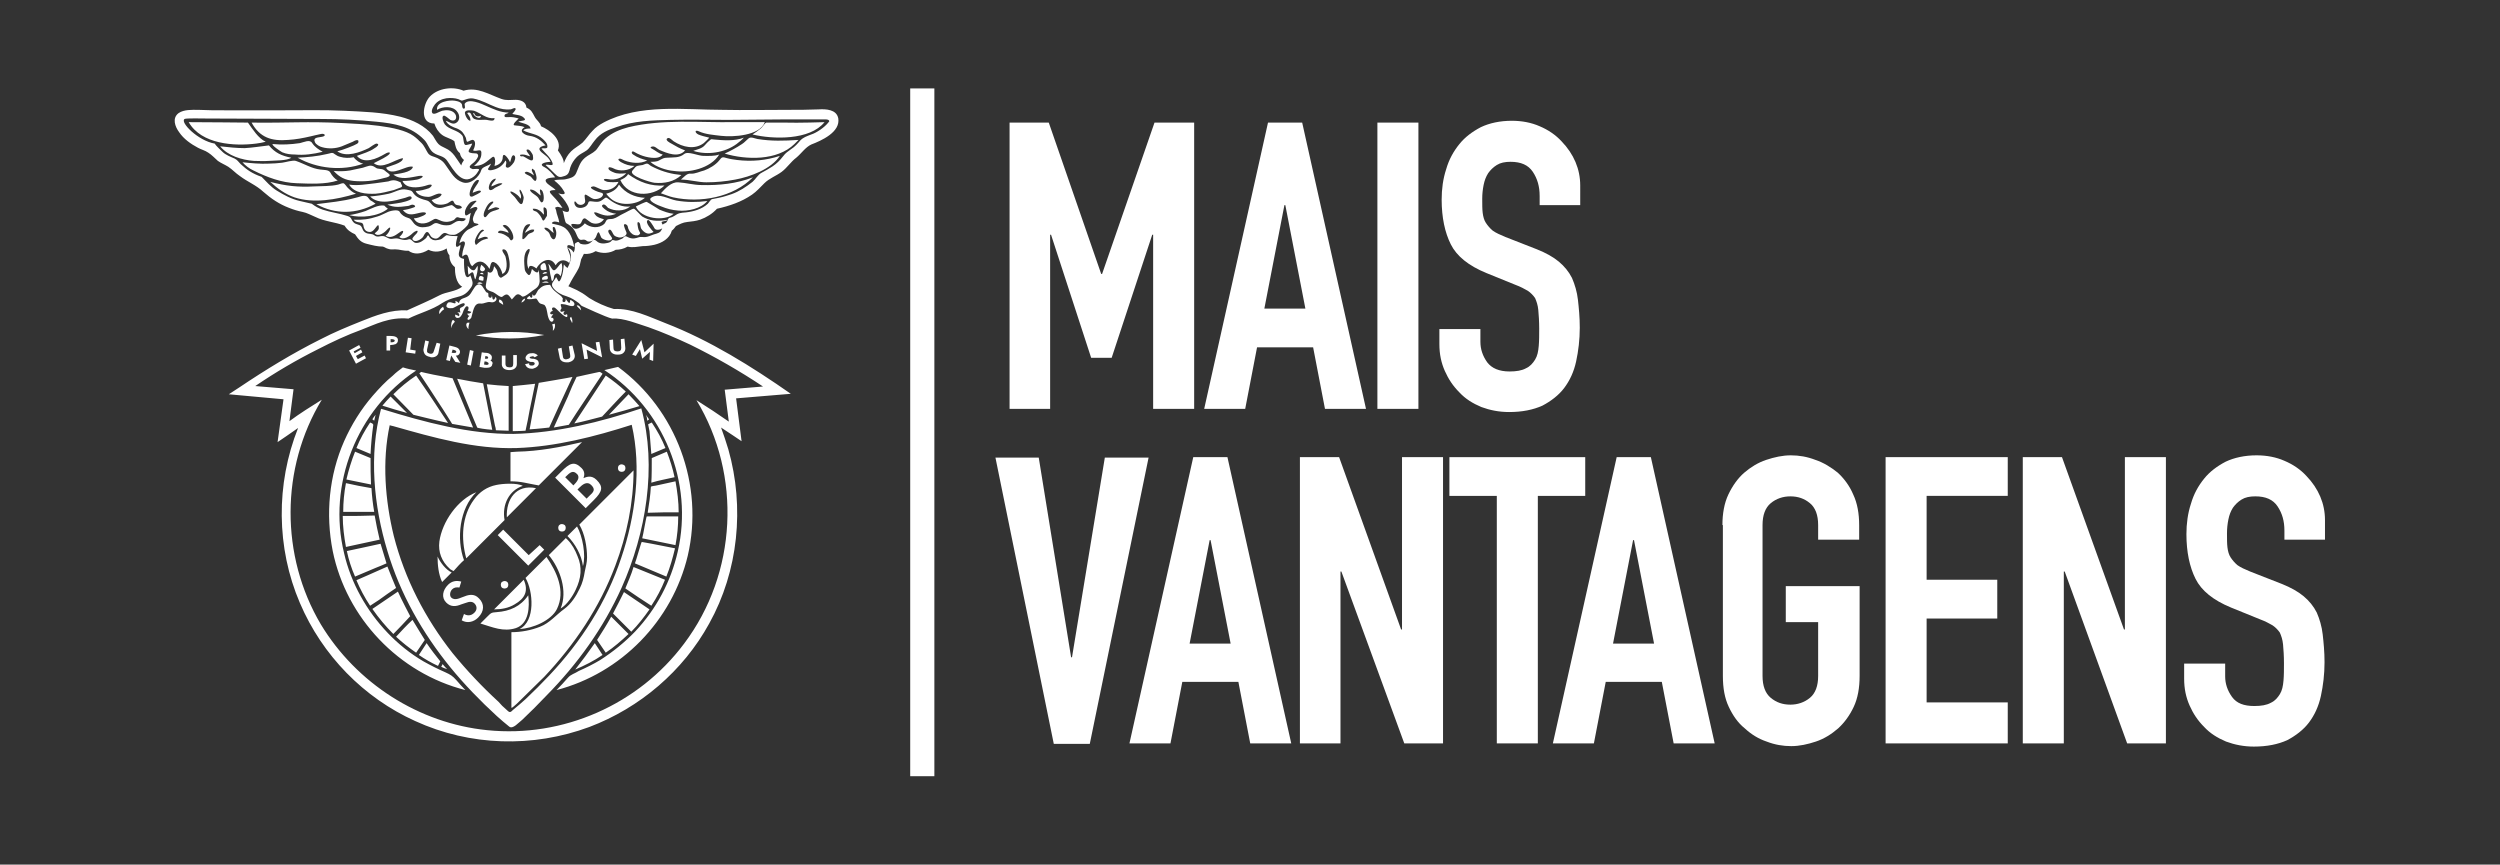 <?xml version="1.0" encoding="utf-8"?>
<!-- Generator: Adobe Illustrator 28.0.0, SVG Export Plug-In . SVG Version: 6.00 Build 0)  -->
<svg version="1.1" id="Layer_1" xmlns="http://www.w3.org/2000/svg" xmlns:xlink="http://www.w3.org/1999/xlink" x="0px" y="0px"
	 viewBox="0 0 548.5 189.7" style="enable-background:new 0 0 548.5 189.7;" xml:space="preserve">
<rect x="0" y="0" width="548.5" height="189.7" fill="#333333" stroke="none"/>
<style type="text/css">
	.st0{fill:#FFFFFF;}
</style>
<g>
	<g>
		<path class="st0" d="M118.4,119.6l1,1l-3.5,3.5l-6.7-6.7l1.2-1.2l5.6,5.6L118.4,119.6z M101.5,131l-0.8,0.3
			c-0.9,0.3-1.4,0.1-1.7-0.2c-0.4-0.4-0.3-1.3,0.2-1.8c0.4-0.4,0.9-0.5,1.6-0.4l0.4-1.3c-1.1-0.3-2.1-0.1-2.9,0.7
			c-1.2,1.2-1.5,2.8-0.4,3.9c1,1,2.1,0.9,3.3,0.4l0.9-0.3c1-0.4,1.6-0.3,2,0.1c0.6,0.6,0.6,1.4,0,2c-0.4,0.4-0.8,0.6-1.3,0.6
			c-0.3,0-0.7-0.1-1-0.3l-0.5,1.4c1.2,0.7,2.6,0.4,3.6-0.6c1.4-1.4,1.4-3,0.2-4.2C104,130.1,102.7,130.5,101.5,131z M110.1,127.7
			c-0.3,0.3-0.3,0.9,0,1.2s0.9,0.3,1.2,0s0.3-0.9,0-1.2C111,127.4,110.5,127.4,110.1,127.7z M122.7,115.2c-0.3,0.3-0.3,0.9,0,1.2
			c0.3,0.3,0.9,0.3,1.2,0c0.3-0.3,0.3-0.9,0-1.2C123.5,114.9,123,114.9,122.7,115.2z M135.8,102.1c-0.3,0.3-0.3,0.9,0,1.2
			c0.3,0.3,0.9,0.3,1.2,0s0.3-0.9,0-1.2C136.6,101.8,136.1,101.8,135.8,102.1z M130.9,105.3c1.5,1.5,1.3,2.5-0.6,4.4l-1.8,1.8
			l-6.7-6.7l1.3-1.3c1.9-1.9,2.9-2.4,4.5-0.8c0.7,0.7,0.7,1.5,0.4,2.2C128.6,104.7,129.7,104.1,130.9,105.3z M124,104.7l1.8,1.8
			c0.7-0.7,1.6-1.7,0.8-2.5C125.7,103.1,125.1,103.6,124,104.7z M129.7,106.4c-0.9-0.9-1.9-0.1-2.6,0.6l-0.4,0.4l2,2l0.5-0.5
			C130.3,107.9,130.7,107.4,129.7,106.4z M85.7,87c-0.6,0.6-1.2,1.3-1.8,2c1.8,0.6,3.6,1.1,5.4,1.6C88.1,89.4,86.9,88.2,85.7,87z
			 M108.8,94.4l2.8,0.1c0,0,0-6.6,0-9.8c-1.6-0.1-3.2-0.2-4.8-0.4c0.4,1.9,0.7,3.8,1.1,5.6c0.2,1.2,0.5,2.3,0.7,3.5
			C108.7,93.7,108.8,94.1,108.8,94.4z M116.2,90c0.4-1.9,0.8-3.9,1.2-5.8c-0.6,0.1-4.9,0.5-4.9,0.5c0,1,0,3.3,0,3.3v6.6
			c1.3,0,2.8-0.1,2.8-0.1C115.6,93.2,116,91.2,116.2,90z M98.3,92.8c-2.3-3.5-4.6-7-7-10.4c-1.8,1.2-3.5,2.6-5,4.1
			c1.2,1.2,4.4,4.5,4.4,4.5S95.9,92.3,98.3,92.8z M103.8,93.8c-1.5-3.6-3-7.2-4.5-10.8c-1.4-0.3-2.8-0.5-4.2-0.8
			c-0.6-0.1-2.7-0.6-2.7-0.6L92,81.9c1.4,2.1,2.8,4.2,4.2,6.4c0.9,1.3,3,4.7,3,4.7S102,93.5,103.8,93.8z M108,94.3
			c-0.7-3.4-1.3-6.8-2-10.2c-1.9-0.3-3.8-0.6-5.7-1c0.8,2,1.7,4.1,2.5,6.1c0.5,1.3,1.4,3.4,1.9,4.6C104.7,93.9,106.5,94.2,108,94.3z
			 M137.9,86.5c-1.4,1.5-2.9,3-4.3,4.5c2.2-0.6,4.4-1.2,6.7-1.9C139.5,88.2,138.7,87.3,137.9,86.5z M128,88.3
			c1.4-2.1,2.8-4.2,4.2-6.3c-0.2-0.1-0.4-0.4-0.7-0.4c-1.5,0.3-5,1.1-5,1.1c-0.6,1.2-1.4,3-1.9,4.3c-1,2.2-2.1,4.6-3.1,6.8
			c1.6-0.3,3.3-0.6,3.3-0.6C125.7,91.8,127.1,89.6,128,88.3z M137.3,85.9c-1.4-1.3-2.8-2.4-4.4-3.5c-2.3,3.5-4.6,7-6.9,10.5
			c2-0.4,4.1-1,6.1-1.5C133.8,89.6,135.5,87.7,137.3,85.9z M122.5,89.4c1-2.2,2.1-4.5,3.1-6.7c-0.8,0.2-7.4,1.3-7.4,1.3
			c-0.2,1-0.4,2-0.6,2.9c-0.5,2.4-1,4.9-1.4,7.3c1.7-0.1,4.3-0.4,4.3-0.4S121.9,90.7,122.5,89.4z M99,72c0.1-0.6,0.4-1,0.8-1.4
			C99.1,69.4,98.9,71.4,99,72z M125.5,70.9c0.2-0.5,0-1-0.2-1.4C124.7,69.9,125.4,70.3,125.5,70.9z M114.4,66.4
			c0.4-0.2,0.8-0.4,0.8-0.9C114.8,65.6,114.5,65.9,114.4,66.4z M121.1,71.2c0.3,0.4,0.2,0.9,0.2,1.4c0.4-0.4,0.6-1,0.4-1.6
			C121.5,71.1,121.3,71.1,121.1,71.2z M140.9,118.1c2.4,0.5,4.9,1,7.3,1.5c0.4-2.1,0.6-4.2,0.6-6.3c-1.5,0-3,0-4.6,0
			c-0.8,0-1.5,0-2.3,0C141.8,113.2,141.1,117.5,140.9,118.1z M139.3,123.6c2.3,1,4.6,1.9,6.9,2.9c0.8-2,1.4-4.1,1.9-6.2
			c-1.7-0.3-3.4-0.7-5.1-1c-0.7-0.1-1.5-0.3-2.2-0.4C140.7,118.9,139.5,123.2,139.3,123.6z M148.9,112.4c0-2.3-0.3-4.6-0.7-6.8
			c-1.4,0.3-2.8,0.6-4.1,0.9c-0.3,0.1-1.1,0.1-1.3,0.3c-0.1,1.9-0.4,3.8-0.7,5.7C144.4,112.4,146.6,112.4,148.9,112.4z M137.2,129.1
			c1.9,1.3,3.8,2.6,5.7,3.8c1.2-1.8,2.2-3.7,3-5.7c-2.3-0.9-4.6-1.9-6.9-2.8C138.5,126.1,137.8,127.6,137.2,129.1z M142,92.3
			c0.2-0.1,0.3-0.2,0.4-0.3c-0.2-0.3-0.5-0.7-0.7-1C141.9,91.4,142,91.9,142,92.3z M142.9,99.6c1-0.4,2.1-0.9,3.1-1.3
			c-0.8-2-1.8-3.8-3-5.6c-0.3,0.1-0.8,0.4-0.8,0.4s0.2,0.9,0.3,1.5C142.6,96.3,142.8,97.9,142.9,99.6z M134.5,134.6
			c1.3,1.3,2.6,2.6,4,4c1.5-1.5,2.8-3.2,4-4.9c-1.9-1.3-3.7-2.5-5.6-3.8C136.1,131.5,135.3,133.1,134.5,134.6z M148,104.7
			c-0.4-1.9-1-3.8-1.7-5.6c-0.9,0.4-3.3,1.4-3.3,1.4c0,1.3,0,4.2-0.1,5.4C144.5,105.4,146.3,105.1,148,104.7z M131,140.4
			c0.6,0.9,1.3,1.9,1.9,2.8c1.8-1.2,3.4-2.6,5-4.1c-1.3-1.3-2.5-2.5-3.8-3.8C133.1,137.1,132.1,138.7,131,140.4z M78.2,127.3
			c0.8,1.9,1.8,3.8,3,5.6c1.3-0.8,2.6-1.7,3.8-2.6c0.6-0.4,1.3-0.9,1.9-1.3c0,0-1.7-4.1-1.9-4.7C82.8,125.3,78.2,127.3,78.2,127.3z
			 M75.2,113.2c0,2.3,0.3,4.6,0.7,6.8c2.5-0.5,4.9-1.1,7.4-1.6c-0.4-1.7-0.8-3.5-1.1-5.3C79.9,113.2,77.6,113.2,75.2,113.2z
			 M96.6,145.1c-0.9-1.1-2.2-2.8-3-4c-0.6,0.9-1.1,1.7-1.7,2.6c1.3,0.9,2.7,1.7,4.2,2.4L96.6,145.1z M81.7,133.6
			c1.4,2,2.9,3.8,4.6,5.5c1-1,2.8-2.9,3.7-3.9c0,0-2-3.8-2.7-5.4C85.4,131.1,83.6,132.3,81.7,133.6z M86.9,139.7
			c1.4,1.3,2.8,2.4,4.4,3.5c0.5-0.8,1.4-2,1.9-2.8c0,0-2-3.2-2.7-4.4C89.2,137.2,88.1,138.4,86.9,139.7z M126.2,146.9
			c2.1-0.9,4.1-1.9,6-3.2c-0.6-0.9-1.1-1.7-1.7-2.6C129.1,143.1,127.7,145,126.2,146.9z M124.6,148.7c-0.8,0.9-1.6,1.8-2.5,2.7
			c14.2-3.7,25.4-15.2,28.8-29.5c3.6-15.5-2.5-32-15.3-41.4c-1,0.2-2,0.5-3,0.7c13,8.5,19.6,24.6,16.1,39.8
			c-1.5,6.6-4.7,12.6-9.3,17.5c-2.3,2.4-4.9,4.5-7.7,6.3c-1.5,0.9-3.1,1.7-4.7,2.4C126.1,147.8,125.3,147.9,124.6,148.7z
			 M76.1,120.9c0.4,1.9,1,3.8,1.8,5.6c1.5-0.6,3-1.3,4.5-1.9c0.8-0.3,1.7-0.7,2.4-1c0,0-1.1-3.7-1.3-4.3
			C81.1,119.8,78.6,120.4,76.1,120.9z M82.4,40.2c-1.9,0.2-3.9,0.6-5.8,0.3c1.1,1.9,3.8,2.1,5.8,2c1.4-0.1,2.7-0.5,4-0.8
			c0.5-0.2,1.1-0.4,1.6-0.6c0.5-0.3,0-0.6-0.1-1.1c-1.1-0.5-1.6-0.6-2.7-0.2C84.3,39.9,83.4,40.1,82.4,40.2z M68.5,31.4
			c-0.5-0.9-1.8-0.2-2.7,0c-2,0.3-4,0.4-6,0.2c-0.2,0.3,1.6,1.5,2.1,1.8c0.9,0.4,1.9,0.5,2.8,0.5c2,0.2,4.1-0.1,6.1-0.6
			C69.9,32.8,69.1,32.3,68.5,31.4z M77.6,34.5c-1,0.2-2,0.2-3-0.1c-0.4-0.1-0.8-0.3-1.2-0.6c-0.5-0.5-1-0.1-1.7,0
			c-2.1,0.5-4.3,0.7-6.4,0.8c4.2,2.4,9.8,3,14.4,1.3C79,35.8,78.1,35.2,77.6,34.5z M99.3,67.6c0.5-0.1,2.3-1.4,2.6-1
			c0.3,0.4-0.5,0.8-0.8,0.9c-0.4,0.3-0.1,0.7-0.1,1.1c-0.4-0.2-0.3,0-0.7-0.1c0.4,0.2,0.6,0.5,0.4,0.9c-0.2-0.2-0.5-0.2-0.8-0.4
			c-0.2,0.6,0.3,0.9,0.8,0.7c0.4-0.1,0.8-0.9,0.9-1.3c0.1-0.3,0.5-1.2,0.8-1.2c0.6,0,0.4,0.7,0.2,1c0.3,0,0.5,0.2,0.8,0.2
			c-0.1,0.4-0.5,0.4-0.9,0.4c0.2,0.3,0.1,0.4,0.5,0.5c-0.9,0.8-0.2,1.3,0.4,0.4c0.4-1.2,0.5-3.3,2-3.1c0.9,0.1,1.4-0.5,2.3-0.3
			c0.7,0.2,1.7-0.5,1-1.2c0,0.3-0.4,0.9-0.6,0.5c-0.1-0.2-0.1-0.6-0.2-0.9c0.1,0.7-0.4,0.8-0.7,0.4c-0.1-0.1,0-0.6-0.1-0.8
			c-0.1-0.1-0.4-0.1-0.5-0.3c-0.5-0.6-0.9-2-1.9-1.5c-0.7,0.3-1.2,1.9-1.9,2.4c-0.9,0.7-1.9,0.4-2.1,1.6c-0.2-0.2-0.5-0.4-0.8-0.5
			c0.4,1.3-1.1-0.2-1.7,0.5C97.4,67.6,98.6,67.7,99.3,67.6z M84.5,37.5c-0.7-0.7-1.5-0.2-2.2-0.8c-1-0.7-1.6-0.2-2.7,0.1
			c-0.9,0.2-1.9,0.4-2.8,0.6c-1.2,0.2-2.4,0.2-3.6,0.1c1.3,1.4,2.5,2,4.4,2.2c2.2,0.2,4.4,0,6.5-0.6c0.4-0.1,1.2-0.2,1.4-0.6
			C85.6,38.2,84.8,37.8,84.5,37.5z M78.1,42.5c-0.8-0.3-1.3-0.8-1.9-1.4c-0.2-0.2-0.6-0.9-0.9-0.9c-0.4,0-0.7,0.2-1.1,0.3
			c-1.7,0.4-3.5,0.3-5.3,0.4c-3.5,0.2-6.2-0.1-9.6-1c1.6,1.5,3.3,2.7,5.3,3.4C68.8,44.7,73.8,43.8,78.1,42.5z M59,35.3
			c1.1-0.1,4,0,4.9-0.7c-2.1-0.4-3.6-1.1-4.9-2.7c-1.8,0.2-3.5,0.5-5.3,0.6c-1.8,0-3.6-0.2-5.4-0.4c1.7,2.1,4.8,3,7.4,3.2
			C57.1,35.3,57.5,35.4,59,35.3z M56.2,31.5c0.7-0.1,1.4-0.2,2.1-0.4c-1.6-0.7-2.9-2.8-3.9-4.2c0,0-9.7-0.1-13-0.1
			C44.2,31.7,51.5,32.1,56.2,31.5z M105.1,60.9c-0.3,0.7,0.4,0.6,0.9,0.7c0.1-0.2,0.1-0.6,0.1-0.8C105.7,60.5,105.2,60.4,105.1,60.9
			z M106.4,58.9c-0.2-0.3-0.5-0.6-0.8-0.8c-0.1,0.2-0.4,1-0.2,1.2C105.8,59.8,106.5,59.4,106.4,58.9z M105.9,62.2
			c-0.4-0.3-0.8-0.4-1.2,0C105.1,62.3,105.5,62.3,105.9,62.2z M85.1,45.8c-0.3-0.2-0.6-0.5-0.8-0.7c-1.3-0.2-2.9,0.7-4.1,1.2
			c-1.2,0.4-2.3,0.7-3.6,0.9C79.2,47.9,83,47.5,85.1,45.8z M106.1,60.2c-0.1-0.4-0.5-0.5-0.8-0.1C105.5,60.1,105.8,60.2,106.1,60.2z
			 M81.2,43.9c-0.2-0.2-0.5-0.7-0.7-0.8c-0.8-0.4-1.8,0.2-2.5,0.3c-2.9,0.8-5.7,1-8.6,1.4c4.2,2.3,8.8,2.2,13-0.1
			C82,44.4,81.6,44.1,81.2,43.9z M104.3,61.3c0.3-1,0.6-2,0.5-3c-0.3,0.3-0.5,1-0.9,1c-0.6,0-0.9-0.6-1.3-1c0.1,0.7,0,1.4,0.2,2
			c1.1-1,1-0.6,1.3,0.6C104.1,61,104.2,61.2,104.3,61.3z M74.1,39.6c-0.6-0.3-1.3-1.1-1.6-1.7c-0.3-0.7-1.6-0.6-2.2-0.7
			c-1.9-0.2-3.6-1.3-5.4-1.9c-0.7-0.2-2.2,0.3-3,0.4c-1,0.1-1.9,0.2-2.9,0.2c-1.9,0.1-3.9-0.1-5.8-0.3c0.6,0.7,1.5,1.4,2.4,1.8
			c3,1.5,6.2,2.7,9.5,2.8C67.9,40.3,71.4,40.5,74.1,39.6z M104.4,73.6c5.1,0.9,9.9,0.9,15-0.1C114.5,72.6,109.4,72.6,104.4,73.6z
			 M75.9,106c-0.4,2.1-0.6,4.2-0.6,6.3c2.3,0,4.6,0,6.8,0c-0.3-1.7-0.5-3.5-0.6-5.2C79.6,106.8,77.7,106.4,75.9,106z M102.8,72.2
			c-0.1-0.5,0.1-0.9,0.2-1.4C101.9,70.6,102.3,71.9,102.8,72.2z M97.1,145.7c0,0-0.2,0.5-0.3,0.6c0.4,0.2,0.9,0.4,1.3,0.5
			C97.8,146.5,97.4,146.1,97.1,145.7z M91.3,81.3c-1-0.2-2-0.4-2.9-0.7c-0.8,0.6-1.5,1.1-2.2,1.8c-1.6,1.3-3,2.8-4.4,4.4
			c-2.6,3-4.7,6.4-6.3,10c-3.3,7.5-4.1,16-2.5,24.1c3,14.7,14.5,26.8,29.1,30.5c-0.7-0.7-1.3-1.4-2-2.2c-0.8-0.9-1.3-1.2-2.4-1.7
			c-1.6-0.7-3.2-1.5-4.8-2.4c-2.9-1.7-5.5-3.8-7.8-6.2c-4.7-4.9-8.1-11-9.6-17.5C71.8,106.3,78.3,89.9,91.3,81.3z M77.9,99.1
			c-0.8,2-1.4,4-1.9,6.1c1.8,0.4,3.6,0.7,5.4,1.1c-0.1-1.9-0.1-3.8-0.1-5.8C80.2,100,79,99.6,77.9,99.1z M82.4,91
			c-0.2,0.3-0.5,0.6-0.7,1c0.1,0.1,0.3,0.2,0.4,0.3C82.2,91.8,82.3,91.4,82.4,91z M81.2,92.7c-1.2,1.8-2.2,3.6-3,5.6
			c1,0.4,2.1,0.9,3.1,1.3c0.1-2.1,0.3-4.3,0.6-6.4C81.8,92.9,81.5,92.8,81.2,92.7z M112,99.2v6.4l0,0c1.1,0,2.1,0.1,3.1,0.3
			c1.4,0.3,3.1,0.6,3.1,0.6c0.5-0.5,1-1,1.5-1.5c2.7-2.7,5.3-5.3,8-8c-4.7,1.1-9.4,2-14.3,2.1C112.9,99.1,112.5,99.2,112,99.2
			L112,99.2z M126.6,115.5c-0.7,0.7-1.4,1.4-2.1,2.1c1.7,1.7,3.1,4.2,3.4,6.6C128.6,121.8,127.8,117.6,126.6,115.5z M119.9,152.6
			c6.8-6.9,12.5-14.8,16.5-23.7c5.3-11.9,7.8-26.5,4.3-39.3c-8.9,3-18.6,5.4-28,5.6c-9.7,0.1-19.6-2.6-28.7-5.4
			c-0.1,0-0.3-0.1-0.4-0.1C80.9,99.8,82,111,85,120.9c2.8,9.4,7.7,18,13.8,25.5c3.1,3.8,6.6,7.4,10.2,10.7c0.9,0.8,1.8,1.6,2.7,2.3
			c0.8,0.7,2.1-0.9,2.9-1.5C116.4,156.2,118.1,154.5,119.9,152.6z M111,155.6c-0.6-0.5-1.1-1-1.6-1.6c-3.6-3.3-7-6.9-10.1-10.7
			c-6-7.6-10.5-16.3-12.9-25.7c-1.9-7.8-2.6-16.4-0.9-24.3c0.2,0.1,0.5,0.1,0.8,0.2c8.8,2.5,17.9,5.1,27.1,4.8
			c8.5-0.3,17.1-2.5,25.2-5.1c2.2,9.5,0.8,20.1-2.3,29.2c-3.2,9.7-8.8,18.4-15.8,25.8c-1.7,1.8-3.4,3.5-5.2,5.2
			c-0.9,0.8-1.8,1.6-2.8,2.4C111.8,156.6,111.6,156.1,111,155.6z M119.4,148.5c6.7-7.1,12.2-15.3,15.6-24.4c2.5-6.6,4-13.8,4-20.9
			c-3.9,3.9-8,8-11.9,11.9c1.2,2,1.7,4.9,1.7,7.2c0,1.2-0.3,2-0.5,3.1c-0.2,1.3-0.5,2.5-1.1,3.7c-0.8,1.7-1.9,3.4-3.4,4.5
			c-1.8,1.3-3.2,3.1-5.3,3.9c-2,0.8-4.2,1.2-6.3,1.2v16.6c0.1,0,0.3-0.1,0.5-0.3c0.5-0.4,0.9-0.8,1.3-1.2
			C115.7,152.1,117.6,150.3,119.4,148.5z M183.9,25.9c-0.4-1.9-2.7-2-4.3-1.9c-2.3,0.1-4.6,0.1-6.8,0.1c-4.7,0-9.5,0.1-14.2,0
			c-8.5,0-18.3-1.4-26.2,2.8c-0.9,0.5-1.7,1-2.4,1.8c-0.8,0.8-1.4,1.8-2.2,2.6c-0.8,0.7-1.8,1.2-2.5,1.9c-0.8,0.8-1.2,1.6-1.6,2.6
			c0-0.8-0.5-1.7-1.3-2.8c1-2.4-1.8-4.5-3.7-5.3c-0.2-0.9-1-1.3-1.4-2.1c-0.5-0.9-0.7-1.5-1.8-2c-0.1-1.3-1.3-1.7-2.4-1.7
			s-2,0.2-3.1-0.2c-2.8-1-5.3-2.7-8.3-1.8c-2.3-1-5.6-0.6-7.4,1.3c-1.5,1.6-2.3,5.9,1,5.9l0,0c0.3,1,0.9,1.9,1.7,2.5
			c0.8,0.6,2,0.8,2.7,1.4c0.2,0.9,0.3,1.9,1.2,2.6c0.1,0.6,0.4,1.1,0.9,1.5c-0.3,0.4-0.5,0.8-0.6,1.2c-1.1-1.5-1.7-3-3.5-3.8
			c-0.6-0.3-1.1-0.5-1.5-0.9c-0.5-0.5-0.8-1.2-1.2-1.8c-1.8-2.3-4.5-3.5-7.2-4.2c-4-1-8.2-1.1-12.3-1.3c-4.4-0.2-8.8-0.1-13.2-0.1
			c-4.3,0-8.6,0-12.9,0c-2,0-3.9,0-5.9-0.1c-1.4,0-3.1-0.1-4.3,0.7c-1.5,1.1-0.8,3,0.1,4.2c1,1.5,2.6,2.6,4.1,3.4
			c0.7,0.4,1.6,0.6,2.3,1.1c0.8,0.5,1.4,1.2,2.1,1.8c0.7,0.5,1.5,0.8,2.3,1.3c0.9,0.6,1.6,1.4,2.5,2c1.7,1.3,3.6,2,5.2,3.5
			c1.7,1.5,3.5,2.7,5.6,3.5c1,0.4,2,0.7,3,0.9s1.8,0.7,2.8,1.1c2,1,4.3,1.1,6.4,1.9c0.6,1,1.4,1.5,2.3,1.9c0.7,1.1,1.3,1.8,2.6,2.1
			c1.2,0.3,2.3,0.6,3.5,0.6c0.4,0.1,0.7,0.4,1.2,0.5c0.5,0.2,1,0.1,1.5,0.1c1,0,1.9,0.4,2.9,0.3c1.2,0.9,2.8,0.8,4.4-0.2
			c1.4,0.7,2.9,0.4,4-0.3c0.1,0.7,0.3,1.2,0.6,1.5c0,1.1,0.4,2,1.2,2.6c0,1.3,0.2,3.5,1.6,4.3c-1.4,1.1-3.5,1.1-5,1.9
			c-2.3,1.2-4.7,2.2-7.1,3.3c-3.5-0.2-6.9,1.1-10.1,2.4c-3,1.2-5.9,2.4-8.8,3.9c-6.2,3.1-12.1,6.7-17.9,10.6l-2.3,1.5l12,1.1
			L60.9,97c0,0,3.7-2.5,4.5-3.1c-4.9,12.3-4.8,26.3,0.4,38.4c4.9,11.5,14,20.8,25.3,25.9c12,5.5,25.8,5.9,38.2,1.3
			c11.1-4.2,20.6-12.3,26.3-22.7c6.4-11.5,7.8-25.5,4.2-38.2c-0.5-1.6-1-3.2-1.6-4.8c0.8,0.5,4.5,3,4.5,3l-1.2-9.4l12-1
			c-8.6-6-17.7-11.7-27.5-15.5c-3.6-1.4-7.4-3.3-11.3-3.1c-1.8-0.5-3.8-1.4-5.4-2.4c-0.7-0.5-1.3-1-2.1-1.4
			c-0.8-0.5-1.7-0.8-2.5-1.2c0.2-0.3,0.4-0.7,0.6-1.1l0,0l0.4-0.7c0.5-0.9,1.2-1.8,1.5-2.8c0.1-0.4,0.2-0.9,0.3-1.3
			c0.2-0.4,0.4-0.8,0.6-1.2c0.9,0.1,1.8-0.1,2.6-0.6c1.4,0.6,3.1,0.5,4.4-0.3c0.8,0,1.8-0.2,2.6-0.7c1.1,0.3,2.2,0,3.3-0.1
			c0.9,0,1.7-0.1,2.6-0.3c1.6-0.4,3.3-1.3,3.8-3.1c0.4-0.3,0.6-0.6,0.9-1c0.8-0.4,1.5-0.8,2.5-0.9c0.9-0.1,1.9-0.2,2.8-0.5
			c1.4-0.5,2.7-1.3,3.7-2.4c2.7-0.6,5.4-1.5,7.7-3.1c1-0.7,1.8-1.6,2.7-2.5c1.1-1.1,2.6-1.6,3.8-2.5s2-2.2,3.2-3.1
			c1.1-0.9,2-2.3,3.3-2.9C180.1,30.9,184.5,29,183.9,25.9C183.8,25.4,184.2,27.1,183.9,25.9z M181.8,26.8c-0.9,1.2-2.8,2.4-3.8,2.7
			c-1,0.4-1.7,0.6-2.4,1.3c-0.6,0.7-1.2,1.4-2,1.9c-0.8,0.6-1.2,0.8-1.8,1.6c-0.7,0.9-1.4,1.6-2.3,2.2c-0.8,0.5-1.6,1-2.4,1.4
			c-0.8,0.4-1.3,1.4-2,2c-1.4,1.1-2.9,2.1-4.6,2.7c-0.9,0.3-1.8,0.6-2.8,0.8c-0.5,0.1-1,0.2-1.5,0.3c-0.3,0.1-0.7,0.8-0.9,1
			c-1.3,1.2-3.1,1.7-4.8,1.9c-1.2,0.1-1.6,0.1-2.6,0.8c-0.3,0.2-0.6,0.3-1,0.4c-0.4,0.1-0.4,0.7-0.7,1s-0.8,0.2-0.8,0.7
			s-0.2,0.9-0.5,1.3c-0.5,0.5-1.3,0.5-1.9,0.8c-0.8,0.3-1.2,0.5-2.1,0.4c-0.7-0.1-0.9,0.2-1.7,0.3s-1.3-0.2-1.7-0.4
			c-0.2-0.1-0.4-0.1-0.6,0.1c-0.2,0.2-0.4,0.4-0.5,0.4c-0.4,0.2-0.9,0.4-1.3,0.4c-0.3,0-0.7-0.3-0.9,0s-0.5,0.4-0.9,0.5
			c-0.8,0.2-1.8,0.2-2.4-0.4c-0.8-0.7-0.8,0.1-1.6,0.5c-0.5,0.3-1.3,0.3-1.9,0.1c-0.3-0.1-0.3-0.5-0.7-0.4c-0.3,0.2-0.6,0.2-0.6,0.6
			c0,0.6,0.1,1.2-0.3,1.7c-0.2-0.6-0.8-0.9-1.3-1.1c1.2,1.2,0.8,3.1,0,4.5c-0.3-0.2-0.6-0.5-0.8-0.8c-0.1,1.1-0.2,2.1-0.6,3.1
			c-0.6,1.4-0.7,0.1-1.1-0.3c-0.4,0.9-1.4,1.4-0.6,2.4c0.7,0.9,1.8,1.5,2.9,1.8c1.2,0.4,1.7,0.8,2.7,1.5c0.2,0.2,0.4,0.4,0.6,0.6
			c0.5,0.2,5.3,2.5,6.7,2.8c2.5-0.2,5.7,1.2,8,1.9c3.1,1.1,6.1,2.4,9.1,3.8c5.5,2.7,10.9,5.8,16,9.2c-2.8,0.2-5.6,0.5-8.4,0.7
			c0.3,2.3,0.6,4.7,0.9,7c-2.3-1.6-4.7-3.2-7.1-4.7c10,16.5,8.9,38-2.7,53.4c-10,13.4-26.6,20.7-43.2,19
			c-15-1.5-28.7-10.3-36.5-23.2c-8.9-15-8.9-34.3,0.2-49.3c-2.4,1.5-4.8,3-7.1,4.7c0.3-2.3,0.6-4.7,0.9-7c-2.8-0.2-5.6-0.5-8.4-0.7
			c4.4-3,9-5.7,13.8-8.1c3.1-1.6,6.3-3.1,9.6-4.3c2.9-1.1,6-2.8,10.2-2.4c2.4-1.2,5.2-1.9,7.4-3.4c1.1-0.7,2-1,3.2-1.3
			c1.3-0.3,2.1-0.7,2.9-1.8c1-1.2,0.5-1.7,0.1-3c-1.5,1.8-1.4-2.8-1.4-3.6c0,0-0.9-0.1-1.1-0.7c-0.2-0.8,0.4-1.6,0.3-2.4
			c-1.6,1.5-0.8-1.1-0.6-1.9c-0.8,0-1.5,0-2.3-0.2c-0.3-0.1-1,0.8-1.4,0.9c-0.7,0.2-1.5,0.4-2.1-0.1c-0.3-0.2-0.4-0.4-0.5-0.6
			c-0.3-0.5-0.4,0.3-0.7,0.5c-0.6,0.5-1.2,1-2.1,1c-0.7,0-1-1-1.6-0.8s-1.1,0.2-1.8,0c-0.9-0.3-1-0.2-1.9-0.1
			c-0.8,0.1-1.2-0.5-1.9-0.6c-0.7-0.1-1.3,0.4-2-0.2c-0.5-0.4-1.2-0.2-1.8-0.5c-0.8-0.4-0.7-1-1.1-1.5c-0.4-0.4-1.1-0.3-1.6-0.8
			c-0.6-0.6-0.4-1.1-1.3-1.4c-1.8-0.6-3.7-0.8-5.5-1.4c-0.9-0.3-1.6-0.7-2.4-1.3c-0.8-0.2-1.3-0.3-2.6-0.6c-1.8-0.4-3.5-1.3-5.1-2.3
			c-1.3-0.8-2.3-2-3.3-3c-2-0.7-3.2-1.5-4.6-2.8c-0.5-0.5-0.7-0.9-1.3-1.2c-0.9-0.4-2-0.8-2.7-1.5c-0.4-0.4-1.4-1.3-1.7-1.8
			c-3.6-0.6-7.7-4.7-6.6-5.4c0.3-0.2,3.9-0.1,4.9-0.1c8.4,0,16.8,0.1,25.2,0.1c4,0,8,0.2,12,0.6s7.6,1,10.5,4c0.8,0.8,1.1,2.2,2,2.8
			c1.1,0.8,2.3,0.6,3.1,1.9c1.3,1.9,3.2,5.4,5.8,3.3c0.5-0.4,0.8-0.9,1.1-1.4c0.2-0.4-1.1-0.2-1.4-0.2c-1.5-0.5,0-1.1,0.5-1.7
			c0.2-0.2,0.8-1,0.7-1.3c-0.1-0.6-0.6-0.4-1.3-0.5c-1.6-0.2-0.3-1,0-2.1c-0.3,0-1.2,0.4-1.5,0.3c-0.5-0.2-0.3-1.6-0.7-2.1
			c-1-1.2-2.8-1.2-3.8-2.4c-0.3-0.4-0.8-1.7-0.3-1.9c0.3-0.2,1.2,0.7,1.5,0.9c1.3,0.6,1.7-0.8,0.8-1.6c-0.7-0.6-1.7-0.6-2.6-0.4
			c-0.7,0.2-1.9,1.1-2.2,0.4c-0.3-0.6,0.6-1.9,1-2.2c0.8-0.7,1.9-1,2.9-1c0.9,0,1.7,0.1,2.4,0.5c0.4,0.3,1.4-0.6,2.7-0.4
			c2,0.4,3.4,1.3,5,1.9c1,0.4,2.1,0.6,3.2,0.5c0.3,0,0.9-0.5,1.1-0.2s-0.6,1-0.7,1.2c0.7,0.2,1.9,0.2,2.5,0.8
			c0.9,0.8-0.6,0.6-1.2,0.9c0.7,0.3,2.6,0.5,2.7,1.5c-0.6,0-1.2,0-1.6,0.4c1.5,0.8,3,0.7,4.3,1.9c0.4,0.4,1,0.9,1,1.6
			c0.1,0.7-0.9,0.3-1.3,0.5c0.9,1.1,1.9,1.8,2.4,3.1c0.4,1-1.1,0.2-1.5,0.5c0.7,0.6,1.3,1.2,2,1.9c0.8,0.8,1.1,0.9,2.2,0.5
			c0.9-0.3,1-1,1.2-1.8c0.3-0.9,0.8-1.7,1.5-2.4c0.6-0.6,1.4-0.9,2.1-1.4s1.2-1.5,1.8-2.2c1.2-1.6,2.9-2.3,4.7-2.9
			c3.9-1.4,7.8-1.5,12-1.6s8.3,0,12.5,0c4,0,7.9-0.1,11.9-0.1c1.6,0,7.5,0,9.6,0C181.9,26.2,182.1,26.6,181.8,26.8z M143.6,36.8
			c-0.4-0.2-0.9-0.4-1.2-0.7c-0.5-0.4-0.8-0.1-1.4,0.1c-0.4,0.1-1.1,0.1-1.4,0.3c-0.3,0.2-0.6,0.7-0.9,1c-0.7,1.1,4,2.5,4.9,2.6
			c2.1,0.2,4.3-0.2,5.9-1.7C147.4,38.2,145.5,37.7,143.6,36.8z M141.9,44.3c-0.2-0.1-2,0.8-2.4,1c1.1,2.7,6.3,3.4,8.3,1.6
			c-1.1-0.1-2.1-0.5-3.1-0.9C143.8,45.4,142.9,44.9,141.9,44.3z M163.2,30.2c-2,0.8-4.5,0.6-6.6,0.4c-0.8-0.1-0.5-0.1-1,0.3
			c-0.4,0.3-0.7,0.7-1,1c-0.6,0.7-1.7,0.9-2.5,1.2c3.1,1,6.9,0.4,9.5-1.5C162.2,31.1,162.8,30.7,163.2,30.2z M157.8,33.9
			c-1.1,0.4-2.4,0.3-3.5,0.3s-3.4-1.1-4.2-0.4c-1.1,0.9-2.4,0.7-3.7,0.8c-0.8,0-1,0.2-1.8,0.6c-0.5,0.3-1.3,0.3-1.9,0.3
			c1.1,1.1,3.6,1.9,5.1,2C151.1,38,155.9,37,157.8,33.9z M140.9,47.5c-0.4-0.3-1.5-1.6-1.8-1.7c-0.3-0.1-2.1,1-2.4,1.1
			c-0.7,0.3-1.4,0.9-2.2,1.1c-0.4,0.1-1,0-1.3,0.2c-0.2,0.1-0.4,0.7-0.6,0.9c-1.2,1.1-3.1,0.9-4.3-0.1c-0.5,0.7-2.2,2-2.9,0.5
			c-0.4-0.8,1.4,0,1.9-0.4c0.4-0.3,0.4-1.2,1-1.2c0.2,0,1.2,0.9,1.5,1c1,0.4,2.1,0.1,2.7-0.8c-0.7-0.2-1.5-0.4-1.9-1
			c-0.7-0.8,0.3-0.5,0.7-0.3c1.5,0.6,2.3,0.7,3.9,0.1c-0.9-0.1-1.8-0.4-2.5-1c-0.2-0.2-1-0.7-0.4-1c0.4-0.2,0.9,0.5,1.1,0.7
			c1.5,0.8,3.5,0.8,4.9-0.3c-1.7,0.2-3.3-0.5-4.6-1.5c-0.9-0.7-0.7-0.5-1.6,0.1c-0.7,0.5-1.3,0.4-2.1,0.3c-1.3-0.2-0.6,0.3-1.4,1
			c-0.5,0.4-1.5,0.6-2.1,0.2c-0.7-0.5-0.6-1.8,0-0.9c0.4,0.6,1.4,0.6,1.8,0c0.3-0.5-0.3-1.6,0.1-1.8c0.2-0.1,1.3,0.8,1.7,0.9
			c0.5,0.2,1.6,0,2-0.5c0.7-0.9-0.5-0.8-1.1-1.1c-0.3-0.1-2.2-0.9-0.9-1.1c0.5-0.1,1.7,0.8,2.4,0.8c1.3,0.1,2.6-0.5,3.2-1.8
			c-0.8,0.1-1.6,0.1-2.4,0c-1.1-0.3-1.1-0.8,0.1-0.6c1.5,0.3,3-0.2,4-1.3c-0.9,0.1-2,0.2-2.8-0.2c-0.3-0.1-1.2-0.5-1.1-0.9
			c0-0.4,0.8-0.1,1,0c1.4,0.8,3.5,0.6,4.7-0.5c-1.1,0-2-0.3-2.9-0.8c-0.2-0.1-1.1-0.7-0.3-0.8c0.3,0,0.7,0.3,1,0.4
			c1.5,0.6,3.5,0.8,5,0c-1.1-0.3-2.1-0.6-3.1-1.3c-0.5-0.3-0.3-0.9,0.2-0.6c0.5,0.3,0.9,0.5,1.4,0.7c1.2,0.5,4,1.2,4.9-0.1
			c-0.9-0.2-1.6-0.9-2.4-1.3c-0.7-0.3,0.2-0.6,0.6-0.4c0.3,0.1,0.7,0.5,1.1,0.7c1.6,0.7,4.2,1.8,5.6,0.1c-1.1-0.4-2-0.9-3-1.5
			c-0.2-0.1-1.6-0.8-0.8-1.2c0.4-0.2,1,0.5,1.3,0.7c2,1.3,4.6,1.9,6.6,0.4c0.4-0.4,0.8-0.7,1.2-1.2c-0.8-0.2-1.7-0.4-2.4-0.7
			c-0.8-0.4-0.8-1.1,0.1-0.7c1.5,0.7,3.3,0.8,4.9,1c2.6,0.3,8.5,0,9.6-3c-2.3,0-4.6,0-6.9,0c-7.6,0.1-15.5-0.7-23,1.1
			c-1.9,0.5-3.6,1.2-5.1,2.5c-0.7,0.6-1.2,1.4-1.7,2.1c-0.5,0.8-1.4,1.2-2.2,1.7c-1.7,1.1-1.8,2.3-2.5,3.8c-0.4,0.9-1.3,1.1-2.2,1.3
			c-0.7,0.2-2,0-2.6,0.3c0.8,0.6,1.6,1.4,2.1,2.3c0.7,1-0.7,0.7-1.2,0.5c0.7,0.7,1.4,1.5,1.9,2.4c0.8,1.3,0.6,2.2-1,1.4
			c0,0.1,0,0.1,0.1,0.2c0.2,0.5,0.4,2.5,0.8,2.6c0.7,0.4,1.3,0.8,1.7,1.5c0.5,0.7,0.7,1.9,1.3,2.1c0.3,0.1,0.6-0.1,1,0
			c0.4,0.1,0.4,0.4,0.9,0.4c0.9,0,1.5-0.7,1.7-1.4c0.5-1.5,0.7,0,1,0.5s2.2,1.1,2.4,0.2c0-0.3-1.4-1.6-0.6-1.9c0.4-0.2,0.8,1,1,1.2
			c0.3,0.3,0.7,0.4,1.1,0.5c0.6,0.1,2-0.4,1.6-1.2c-0.1-0.2-0.6-1.4-0.5-1.6c0.2-0.3,0.7,0,0.8,0.3c0.1,0.7,0.5,1.4,1.1,1.8
			c0.3,0.2,1.1,0.4,1.4,0.1c0.5-0.4,0.1-0.5-0.1-1.1c-0.1-0.3-0.6-2.3,0.2-1.5c0.2,0.2,0.2,1,0.4,1.3c0.3,0.4,0.6,0.7,1,0.9
			c0.6,0.3,1.1,0.1,1.7-0.2c-0.3-0.3-2-2.1-1.3-2.6c0.3-0.3,1.3,1.4,1.5,1.8c0.5,0.8,2.5-0.1,1.9-0.7c-1-1.2,0.5-0.6,1-1.2
			C144.1,48.7,142.4,48.4,140.9,47.5z M137.8,38.2c-0.4,0.7-1,1-1.7,1.3c1.7,3.8,7,3.8,9.7,1.2C142.8,40.9,140.3,40,137.8,38.2z
			 M135.8,40.5c-0.5,1.1-1.6,1.7-2.8,2c0.2,0.3,0.5,0.6,0.7,0.8c1.9,2,5.8,1.8,7.8,0.1C139.3,43.3,137.2,42.4,135.8,40.5z
			 M172.2,26.9c-1,0-4.1,0-4.1,0c-0.4,0.2-0.8,1-1.2,1.3c-0.6,0.5-1.2,0.9-1.8,1.3c4.5,1.1,12.6,1.3,15.8-2.7
			C180.9,26.8,175.1,27,172.2,26.9z M166.2,30.5c-0.6-0.1-1.5-0.6-2-0.1c-0.5,0.4-0.9,0.9-1.4,1.2c-1.2,0.8-2.5,1.5-3.8,2.1
			c4.7,1.4,11.5,1.6,15.3-2.1c0.3-0.3,0.6-0.6,0.9-0.9C172,30.9,169.3,31,166.2,30.5z M123.6,49.8c-0.7-0.4-1.5-0.5-2.3-0.7
			c-0.5-0.1,0-0.5,0.4-0.5c0.3,0,0.7,0.1,1,0.2c-0.1-0.9-0.6-1.8-0.7-2.7c-0.1-0.5-0.5-0.5,0.2-0.7c0.3-0.1,0.8,0.2,1.2,0.2
			c-0.6-0.9-1.2-1.7-2-2.5c-1-1-1.2-1.4,0.5-1.4c-0.5-0.6-1.8-1.2-2.1-1.8c-0.5-0.9,1.3-0.9,2-1c-0.6-0.8-1.4-1.7-2.3-2.2
			c-1.7-0.8,0.5-1.2,1.3-1.2c-0.5-1.1-1.2-1.4-2-2.1c-1-0.9-0.2-1.3,0.9-1.5c-1-1.1-2-1.9-3.5-2.1c-1-0.1-2.6-1-1.1-1.9
			c-0.7-0.3-1.4-0.3-2.2-0.4c-0.7-0.1,0.7-1.3,0.9-1.5c-0.7-0.2-1.5-0.4-2.3-0.3c-0.4,0-0.9,0.1-0.8-0.4c0.1-0.4,0.6-0.3,0.9-0.6
			c-1.8,0-3.4-0.8-5-1.5c-0.9-0.4-3.7-1.7-4.6-0.5c-0.2,0.2,0.2,0.9-0.1,1.1c-0.4,0.2-0.5-0.4-0.5-0.6c0-0.8-1-1-1.6-1.1
			c-1.1-0.2-4.2,0.2-3.9,2c1.2-0.8,3.5-0.9,4.4,0.4c0.6,0.7,0.7,2-0.3,2.5c-0.8,0.4-1.4-0.3-2.2-0.5c0.5,1,1.6,1.4,2.5,1.7
			c1.1,0.5,1.4,1,1.9,2c0.1,0.2,0.1,1,0.4,0.9s0.9-0.5,1.2-0.4c0.8,0.3,0.3,1.8,0,2.3c0.9,0.4,2-0.8,1.8,1c-0.1,1-0.9,1.8-1.6,2.4
			c1.7,0,2.4-0.6,3.6-1.6c0.4-0.3,0.8-0.8,1,0.1c0.1,0.5,0,1-0.1,1.5c1-0.2,1.8-0.9,1.8-1.9c0.1-1.5,1.5,0.7,1.6,1.1
			c0.2-0.3,0.3-1.8,0.9-1.5c0.5,0.3,0.1,1.4-0.2,1.7c-0.2,0.3-1,1.3-1.5,0.9c-0.4-0.3,0.3-1-0.2-1.5c-0.5,1-1.4,1.7-2.5,2
			c-0.4,0.1-1,0.3-1.3,0c-0.2-0.2,0.6-0.9,0.6-1.3c-0.6,0.5-1.9,0.7-2.1,1.4c-0.4,1.5-2.4,3.3-4.1,2.7c-1.8-0.6-2.5-2.1-3.6-3.6
			c-0.5-0.7-0.7-1.1-1.9-1.7c-0.8-0.4-1.6-0.4-2.1-1.1c-0.4-0.6-0.8-1.6-1.4-2.2s-1.1-1.1-1.8-1.6C87.5,27.5,79,27.2,75.2,27
			c-8-0.4-11.8,0-20-0.1c1.8,3.3,4.4,4.1,8,3.8c1.7-0.1,3.3-0.4,5-0.8c0.7-0.2,1.4-0.3,2.2-0.5c0.8-0.2,1.3,0.4,0.3,0.6
			c-0.9,0.2-2.1,0.1-1.6,1.2c0.2,0.5,1.1,1,1.6,1.1c1.4,0.4,3,0.3,4.3-0.2c0.8-0.3,1.6-0.7,2.4-1c0.3-0.2,1.5-0.8,1.2,0.2
			c-0.1,0.3-1.9,1-2.2,1.1c-0.8,0.3-1.6,0.6-2.4,0.8c2,1.4,5,0.2,6.9-0.7c0.3-0.2,1.4-1,1.7-1c0.9,0.1,0,0.8-0.4,1
			c-1.1,0.8-2.6,1.2-3.9,1.7c1.6,1.9,4.4,0.6,6.1-0.4c1.1-0.7,1.7-0.3,0.4,0.5c-0.9,0.6-1.9,1-2.8,1.5c1.9,1.5,4.5-0.8,6.4-1.1
			c0.1,1.1-3,1.7-3.7,2.1c1.1,2.2,4.5-0.7,5.9-0.2c-0.3,1.3-3.3,1.5-4.3,1.7c1.6,1.3,3.8,0.6,5.6,0.3c1.6-0.2,0.6,0.6-0.4,0.8
			c-1.1,0.2-2.1,0.3-3.2,0.3c0.8,1.8,3.4,1.5,4.9,1.1c0.4-0.1,0.8-0.3,1.2-0.3c0.7,0,0.1,0.6-0.3,0.8c-0.9,0.3-1.9,0.6-2.9,0.6
			c0.4,1,1.9,1.3,2.8,1.3s2.1-1.1,2.9-0.6c-0.2,0.8-1.5,1-2.2,1.3c0.7,1.2,2.3,1.2,3.5,0.7c0.6-0.3,1.1-1,1.4-0.2
			c0.4,0.9,1,0.4,1.6,0.9c0.5,0.4-0.6,0.6-0.9,0.5c-0.4-0.1-1-0.9-1.3-0.8c-1.3,0.3-2.3,1-3.6,0.4c-0.6-0.3-0.8-0.8-1.3-1.2
			c-0.4-0.3-1-0.3-1.7-0.6c-0.6-0.2-1.3-0.6-1.7-1.2c-0.4-0.7-0.7-0.6-1.5-0.8c-1.4-0.3-2.6,0.6-3.9,0.9c-1.4,0.3-2.7,0.5-4.1,0.6
			c1.9,2,5.5,0.9,7.7,0.3c0.4-0.1,1.2-0.6,1.4-0.1c0.2,0.5-1,0.8-1.3,0.9c-1.3,0.4-2.7,0.5-4,0.7c1.6,0.7,2.7,0.5,4.4,0.3
			c0.4,0,0.7-0.3,1.1-0.3s0.9,0.4,0.3,0.6c-0.8,0.3-1.6,0.5-2.4,0.6c1.3,1.6,2.7,0.7,4.2,0.5c0.8-0.1,1.3,0.2,0.3,0.7
			c-0.7,0.3-1.4,0.6-2.1,0.6c0.7,1.5,2.6,1.3,3.7,0.6c1.3-0.8,1-0.5,2.4,0c0.9,0.3,1.8,0.2,2.6-0.2c0.4-0.2,0.5-0.8,1.1-0.6
			c0.4,0.2,0.8,0.1,1.3,0.2c0.6,0,0,0.6-0.3,0.6c-0.4,0.1-0.7-0.1-1.1,0c-0.7,0.1-1.2,0.8-2,0.9c-0.8,0.1-1.5,0-2.2-0.3
			c-1.1-0.5-1.2,0.3-2.3,0.6c-0.9,0.2-1.8,0.3-2.6-0.2c-0.9-0.5-1-1.5-1.9-1.7c-0.7-0.2-1.4-0.6-1.8-1.3c-0.3-0.7-2.3-0.2-2.8,0.1
			c-0.7,0.3-1.4,0.7-2.1,0.9c-1.8,0.6-3.4,0.8-5.2,0.7c0.5,0.8,1.7,0.4,2,0.9c0.2,0.3,0.1,0.6,0.3,1c0.1,0.3,0.4,0.6,0.7,0.7
			c1.1,0.4,1.5-0.5,2.1-1.2c0.5-0.6,0.4,0.4,0.4,0.6c-0.1,0.4-0.6,0.7-0.9,1c0.8,0.9,2.2-0.2,2.7-0.8c1.3-1.4,0.6,0.7-0.3,1.3
			c1,0.7,2.1,0,2.9-0.6c1.4-1.1,1.1,0.1,0.1,0.9c0.9,0.8,2.3-0.2,3-0.9c0.3-0.3,1.4-0.9,0.9,0c-0.2,0.3-1.2,1.1-1,1.4
			c0.5,0.9,1.9,0,2.3-0.5c0.2-0.3,0.5-1.1,0.9-1.1c0.5,0,0.6,0.9,1.1,1.2c1.6,0.9,1.7-0.9,2.8-1c0.4,0,0.8,0.4,1.2,0.4
			c0.4,0,0.9,0.1,1.3-0.1c0.8-0.4,1.8-1.2,2.4-1.9s0.5-1.8,0.8-2.8c-0.7,0.4-1.3,1.1-1.3-0.1c0-0.7,0.6-1.6,1.1-2.1
			c0.4-0.4,1.9-0.7,1.3-0.2c-0.5,0.5-1,1-1.3,1.6c0.3-0.2,1.4-0.8,1.6-0.3c0.2,0.3-0.4,0.7-0.5,1.1c-0.2,0.5-0.6,1.2-0.4,1.7
			c0.2,0.7,0.3,0.5,1,0.7s-0.8,0.5-1,0.7c-0.4,0.3-0.9,0.4-1.3,0.7c-0.9,0.7-1.5,1.8-1.7,2.9c0.7-0.7,1.5-0.6,1.1,0.5
			c-0.3,0.8-0.5,1.6-0.5,2.4c1.8-1.5,1.1,1.3,2.2,2.1c1.4-1.6,2.7-1.2,3.8,0.6c0.3-0.9,0.2-2.1,1.5-1.2c0.6,0.5,1.2,1.5,1.3,2.3
			c1.3-0.5,1-2.7,0.7-3.8c-0.1-0.4-1.2-1.6-0.4-1.6c0.7,0,1,1.2,1.1,1.7c0.3,1.2,0.5,3.2-0.8,4c-0.7,0.4-0.9,0.9-1.4,0.1
			c-0.2-0.3-0.2-0.9-0.4-1.3c-0.2-0.3-0.4-0.6-0.6-0.8c-0.1,0.8-0.5,1.9-1.4,1.2c0.1,0.9-0.3,2-0.4,2.9c-0.2,1.1,0.8,1.3,1.6,1.6
			c0.5,0.2,1.6,1.3,2,1c1.1-0.9,1.3-0.5,2.1,0.6c0.8-0.8,1.1-1.7,2.2-0.7c0.4,0.4,1.9-0.9,2.3-1.2c0.9-0.6,1.5-0.9,1.6-2.1
			c0-0.8-0.1-1.7-0.2-2.5c-0.1,1.2-1.1,0.2-1.5-0.2c-0.1,0.3-0.3,1.8-0.9,1.2c-0.4-0.4-0.7-0.8-0.7-1.4c-0.1-1.1-0.2-2.1,0.1-3.1
			c0.3-1.1,1.5-1.7,0.8-0.1c-0.4,0.8-0.5,2.7,0,3.4c0-1.2,1.2-0.5,1.7-0.1c0.8-1.6,3.1-2.9,4.2-0.7c0.8-1.3,2-1.4,3-0.5
			c0.5-1.2,0.1-1.9-0.3-3c-0.5-1.3,0.4-1,1.4-0.5C125.7,52.7,125.1,50.6,123.6,49.8z M107.3,26.4c-0.8-0.2-1.1-0.1-1.9-0.1
			c-0.5,0-1.2,0-1.6-0.4s-0.4-1.6-1.3-1.1c0.3,0.5,0.8,1,0.7,1.7c-0.6,0-1.2-1.2-1.2-1.8c0.1-0.7,1.5-0.5,2-0.4
			c1.5,0.5,2.8,1.9,4.5,1.6C108.5,26.6,107.9,26.5,107.3,26.4z M118.8,41.7c0.4,0.3,0.5,1.2,0.5,1.6c0,0.3,0,1.1-0.5,1.1
			c-0.2,0-0.6-0.9-0.7-1c-0.4-0.6-1.9-1.2-1.8-1.8c0.9-0.1,1.7,0.8,2.3,1.3C118.7,42.7,118.1,41.1,118.8,41.7z M117.3,37.4
			c0.2,0.6,0.5,1.3,0.4,1.9c-0.2,1-0.9-0.2-1.2-0.5c-0.3-0.3-2-0.8-1.1-1.1c0.5-0.1,1.4,0.5,1.7,0.8c0-0.6-0.7-1-0.3-1.5
			C116.9,37.1,117.1,37.2,117.3,37.4z M114.7,33.9c0.6,0,1.1,0.3,1.6,0.4c-0.1-0.4-1.2-1.4-0.6-1.5c0.5-0.1,1,0.8,1.2,1.2
			c0.4,2.2-1,0.8-2.1,0.3c-0.3-0.1-0.5,0.2-0.7-0.2C114,33.9,114.5,33.9,114.7,33.9z M108.8,39.2c-0.2,0.7-0.9,0.9-1,1.7
			c0.7-0.2,1.3-0.7,2.1-0.7c1.1,0-1.2,0.9-1.3,1C106.4,43.1,107.2,39.2,108.8,39.2z M103.7,43.1c-1.8,0.6,0.5-4.5,1.4-3.5
			c-0.3,1-1.2,1.6-1.4,2.7c0.3-0.1,1.9-0.9,1.8-0.2C105.5,42.2,104,43,103.7,43.1z M105.2,53.1c-0.6,0.4-0.8,1.1-1,0.1
			c-0.2-0.8,1.5-3.6,2-2.6c-0.8,0.4-1.1,1.1-1.4,1.9c0.6-0.2,1.9-1,2.3-0.2C106.4,52.5,105.8,52.6,105.2,53.1z M107.2,46.9
			c-0.3,0.3-0.7,1.1-1,0.6c-0.2-0.3,0-1,0.2-1.4c0.3-0.7,0.9-1.9,1.8-1.9c0,0.1,0,0.2,0,0.3c-0.5,0.5-0.9,0.9-1.2,1.6
			c0.5-0.2,1-0.4,1.6-0.6c0.3-0.1,1.3,0.2,0.8,0.4C108.5,46.3,107.9,46.2,107.2,46.9z M112.5,52.5c-0.5,0.6-0.6-0.1-0.9-0.4
			c-0.8-0.6-1.3-0.9-2.3-1c-0.1-1,1.8-0.2,2.3,0c-0.2-0.8-0.9-1-1.3-1.6c0.8-0.6,1.7,0.8,2,1.4C112.5,51.3,112.8,52.2,112.5,52.5z
			 M114,44.6c-0.6-0.6-0.8-1.2-1.5-1.8c-0.8-0.7-0.7-1.1,0.3-0.5c0.5,0.3,1.1,0.7,1.4,1.3c0.4-0.8-0.3-1.3-0.2-1.9
			c0.1-0.5,0.9,1.2,0.9,1.7C114.8,43.7,114.8,45.3,114,44.6z M115.9,51.4c-0.2,0.2-1.3,1.7-1.3,0.8c0-1,0.2-3.2,1.7-3
			c0.2,0.2-1,1.2-1.1,1.9c0.6-0.4,1.3-0.9,2-0.7C117.2,51.1,116.4,51,115.9,51.4z M119,48.2c-0.3-0.7-0.6-1.1-1.1-1.6
			c-0.4-0.4-1-0.2-1-0.8c1-0.1,1.8,0.5,2.4,1.3c0.2-0.5-0.5-2.2,0.5-1.4c0.3,0.5,0.2,1.1,0.2,1.7C119.8,47.5,119.3,48.9,119,48.2z
			 M121,52.2c-0.3-0.3-0.3-0.9-0.7-1.3c-0.3-0.3-0.7-0.4-0.9-0.9c0.9-0.3,1.4,0.8,2.1,1.1c-0.1-0.3-0.4-1.2-0.1-1.3
			c0.4-0.1,0.5,0.6,0.6,0.9C122.2,51.5,121.8,53.2,121,52.2z M126.3,129.4c1.2-2.5,1.5-4.9,0.4-7.4c-0.5-1.3-1.2-2.6-2.2-3.6
			c-0.6-0.6-0.4-0.3-0.4-0.3c-1,1-2.7,2.7-3.7,3.7c2.5,3,4.2,7.9,2.6,11.7C124.4,132.7,125.7,130.7,126.3,129.4z M153.9,40.6
			c-1.7,0-3.4-0.5-5.1-0.6c-1.5-0.1-2.8,1.3-3.8,2.4c0.9,0.3,1.8,0.7,2.7,0.9c5.9,1.3,13.2,0,17.5-4.4
			C161.6,40.3,157.8,40.7,153.9,40.6z M161.7,35.1c-0.7-0.1-1.5-0.2-2.2-0.4c-1-0.3-1.1-0.3-1.7,0.5c-0.8,1-2.2,1.8-3.3,2.2
			c-0.9,0.2-2,0.8-3,0.7c-0.8-0.1-1.5,0.8-2.1,1.3c1.9,0,3.7,0.6,5.6,0.6c2.1,0,4.2-0.2,6.3-0.6c3.3-0.6,7.9-2.3,9.8-5.2
			C168.1,35.2,164.9,35.5,161.7,35.1z M148.4,44c-1.7-0.3-3.8-1.7-5.4-0.7c-1.3,0.7,1.5,1.8,2.1,2c1.2,0.5,2.4,0.8,3.7,0.9
			c2.1,0.2,5-0.4,6.4-2.1C152.9,44.4,150.7,44.4,148.4,44z M127.5,68.1c0-0.4-0.3-1.1-0.8-1.1C126.1,66.9,127.5,68,127.5,68.1z
			 M104.2,25.2c-0.1-0.2-0.1-0.4-0.4-0.4c0.1,0.8,1.7,1.6,1.7,0.6C105,25.6,104.5,25.6,104.2,25.2z M118.6,58.4
			c-0.1,1.1,0.5,0.9,1.3,0.8c0-0.5-0.1-1-0.3-1.4C119.3,57.5,118.6,58.1,118.6,58.4z M121.6,59.3c-0.5,0.1-0.8-1.1-1.3-1.4
			c0.3,0.9,0.3,2,0.6,3c0,0.2,0.1,0.5,0.2,0.8c0.6-0.4,0.3-1.1,0.6-1.4c0.4-0.5,0.9-0.3,1.3,0.3c0.3-0.9,0.5-1.9,0.2-2.9
			C122.6,58.1,122.2,59.1,121.6,59.3z M119,60.1c0.4,0,0.7-0.1,1.1-0.2C119.7,59.5,119.3,59.7,119,60.1z M118.9,62.1
			c0.5-0.2,1,0,1.5-0.1C120,61.6,119.3,61.7,118.9,62.1z M119,60.9c-0.1,0.1-0.1,0.3,0,0.5c0.4-0.1,1.3,0.1,1.2-0.5
			C120.2,60.2,119.3,60.6,119,60.9z M118.1,63.6c-0.4,0.5-0.7,1.9-1.4,0.9c0.3,0.6-0.1,1.3-0.5,0.4c-1.8,1.2,1.2,0.6,1.4,0.6
			c0.3,0.1,0.5,0.8,0.8,1c0.4,0.3,1,0.2,1.2,0.6c0.5,0.7,0.4,1.9,0.8,2.8c0.7,1.7,1.7-0.3,0.5-0.2c0.1-0.3,0.3-0.5,0.5-0.8
			c-0.9,0.3-0.9-0.5-0.1-0.7c-0.4-0.5-0.1-0.9,0.4-0.7c0.2,0.1,0.8,0.7,1,0.9c0.3,0.3,2.2,2.1,1.7,0.5c-0.6,0.5-1.1-0.1-0.5-0.6
			c-0.3-0.1-0.7,0.3-0.9,0c-0.2-0.3,0.2-0.5,0.2-0.7c-0.2-0.9-0.5-1,0.8-0.8c0.5,0.1,1.8,0.7,2,0.1c0.2-0.5-0.5-1-0.9-1.1
			c0,1.5-0.8,0-1-0.3c0.1,0.4-0.1,1-0.6,0.7c-0.2-0.1,0-0.6,0-0.7c-0.2-0.3-0.3-0.5-0.6-0.7c-1-0.8-1.6-1.1-2.2-2.3
			C119.4,62.5,118.9,62.8,118.1,63.6z M99.1,125.6c-1.3-0.6-2.5-2.2-3.1-3.5c0,1.8,0.2,3.9,1,5.6C97.7,127,98.4,126.3,99.1,125.6z
			 M101.8,122.9c-1.7-4.6-1-11.4,2.7-14.9c-4.1,1.6-7.5,6.5-8.1,10.8c-0.3,2.3,0.5,4.4,2.3,6l0.1,0.1l0.7,0.4
			C100,124.7,101.3,123.3,101.8,122.9z M108.9,106.4c-2,0.4-3.7,1.5-4.9,3.2c-2.7,3.6-2.9,8.6-1.7,12.9c2.8-2.8,5.6-5.6,8.4-8.4
			c-0.6-3.4,1-6.5,4-7.5C113.4,105.9,110.3,106.1,108.9,106.4z M111.2,113.5l6.4-6.4C113.2,106.2,111,109.6,111.2,113.5z M96.4,68.9
			L96.4,68.9L96.4,68.9L96.4,68.9z M109.6,65.7c-0.5,0.7,0.4,0.8,0.8,1.2C110.4,66.4,110.2,65.9,109.6,65.7z M112.9,132.6
			c2.3-1.3,3.1-3,2-5.4c-2.2,2.2-4.3,4.3-6.5,6.5C110,133.7,111.6,133.4,112.9,132.6z M115.9,130.6c-1.7,2.5-4.1,3.5-6.9,3.7
			c-1.2,0.1-1.2,0.1-2.1,1c-0.5,0.5-1,1-1.5,1.5c2.7,0.8,5,1.9,7.8,1C116.1,136.8,116.2,133.1,115.9,130.6z M109.6,138.5
			L109.6,138.5L109.6,138.5z M122.2,133.6c1.9-3.9,0-8.1-2.3-11.4c-1.5,1.5-3.1,3.1-4.6,4.6c1.7,2.9,2.2,9.5-1.3,11.2
			C116.9,137.9,121,136.1,122.2,133.6z M96.4,68.9c0.3-0.4,0.6-0.8,1-1c0-0.2-0.1-0.4-0.2-0.6C96.7,67.6,96.2,68.2,96.4,68.9z
			 M80,78l0.3,0.6l-2.2,1.2l-1.5-2.9l2.2-1.2l0.3,0.6l-1.5,0.8l0.2,0.4l1.4-0.8l0.3,0.6l-1.4,0.8l0.4,0.7L80,78z M85.6,73.7h-0.8
			v3.2h0.8v-1.2h0.1c0.4,0,0.8-0.1,1.1-0.2c0.3-0.2,0.5-0.4,0.5-0.8C87.4,73.9,86.5,73.7,85.6,73.7z M86.6,74.7c0,0.1,0,0.2-0.2,0.3
			c-0.2,0.1-0.5,0.1-0.7,0.1v-0.7C86.5,74.4,86.6,74.6,86.6,74.7z M90,76.7l1.2,0.2l-0.1,0.7L89,77.3l0.5-3.2l0.8,0.1L90,76.7z
			 M95.8,75.2l0.8,0.2l-0.4,2c-0.1,0.6-0.7,1-1.4,1c-0.2,0-0.3,0-0.5-0.1c-0.5-0.1-0.9-0.3-1.1-0.6c-0.2-0.3-0.3-0.7-0.3-1l0.4-2
			l0.8,0.2l-0.4,1.8c0,0.2,0,0.4,0,0.5c0.1,0.2,0.3,0.3,0.6,0.4c0.5,0.1,0.8-0.1,0.9-0.6L95.8,75.2z M100.9,77.4
			c0.1-0.4-0.1-0.7-0.4-1l0,0c-0.3-0.2-0.7-0.3-1.1-0.4l-0.8-0.2L97.9,79l0.8,0.2L99,78l0.9,1.4l1.1,0.2l-1-1.6
			C100.4,78.1,100.8,77.8,100.9,77.4z M99.3,76.7c0.3,0.1,0.5,0.1,0.6,0.2c0.2,0.1,0.2,0.2,0.2,0.3c0,0.2-0.2,0.3-1,0.2L99.3,76.7z
			 M103.1,76.8l0.8,0.2l-0.6,3.2l-0.8-0.2L103.1,76.8z M107.6,79.1c0.2-0.1,0.3-0.3,0.3-0.5c0.1-0.4-0.1-0.7-0.4-0.9
			c-0.2-0.2-0.6-0.3-1.1-0.3l-0.7-0.1l-0.5,3.2l1.1,0.2c0.2,0,0.3,0,0.5,0c0.7,0,1.2-0.3,1.2-0.8C108.2,79.6,108,79.3,107.6,79.1z
			 M107.1,78.5c0,0.1-0.1,0.2-0.2,0.2s-0.4,0-0.5,0l0.1-0.6C107.1,78.2,107.1,78.3,107.1,78.5z M106.3,79.3L106.3,79.3
			c0.4,0,0.6,0.1,0.7,0.2c0.2,0.1,0.2,0.2,0.2,0.3c0,0.3-0.5,0.3-0.8,0.2h-0.2L106.3,79.3z M113.4,77.9v2c0,0.8-0.7,1.3-1.6,1.3l0,0
			c-0.5,0-0.9-0.1-1.2-0.3c-0.3-0.2-0.5-0.6-0.5-0.9v-2h0.8v1.9c0,0.2,0.1,0.4,0.2,0.5s0.4,0.2,0.7,0.2c0.6,0,0.8-0.2,0.8-0.8v-1.9
			L113.4,77.9z M118.2,79.6c0.1,0.6-0.5,1.1-1.3,1.3c-0.1,0-0.2,0-0.3,0c-0.6,0-1.1-0.3-1.3-0.8l-0.1-0.2l0.9-0.2v0.2
			c0,0.1,0,0.1,0.1,0.2s0.3,0.1,0.6,0.1c0.3,0,0.6-0.3,0.5-0.5c0-0.2-0.3-0.3-0.6-0.3h-0.3c-0.3-0.1-1-0.2-1.1-0.8
			c0-0.3,0.1-0.5,0.4-0.8c0.2-0.2,0.5-0.3,0.9-0.3c0.5-0.1,0.9,0.1,1.2,0.3L118,78l-0.7,0.4l-0.1-0.1c-0.1-0.1-0.3-0.2-0.5-0.1
			c-0.1,0-0.3,0.1-0.4,0.1c0,0-0.1,0.1-0.1,0.2c0,0,0,0.1,0.5,0.2h0.3C117.5,78.8,118.1,78.9,118.2,79.6z M126.1,77.9
			c0.1,0.8-0.4,1.4-1.4,1.6c-0.2,0-0.3,0-0.5,0c-0.3,0-0.6-0.1-0.8-0.2c-0.3-0.2-0.6-0.5-0.6-0.8l-0.4-2l0.8-0.2l0.3,1.9
			c0,0.2,0.1,0.4,0.2,0.5c0.2,0.1,0.4,0.2,0.7,0.1c0.6-0.1,0.8-0.4,0.7-0.9l-0.3-1.9l0.8-0.2L126.1,77.9z M132.1,78.4l-3.4-1.7
			l0.3,2l-0.8,0.1l-0.6-3.5L131,77l-0.3-1.9l0.8-0.1L132.1,78.4z M137.2,76.4c0,0.4-0.1,0.7-0.4,1c-0.3,0.3-0.7,0.4-1.2,0.4
			c-0.1,0-0.1,0-0.2,0c-0.9,0-1.5-0.5-1.6-1.2l-0.1-2l0.8-0.1l0.1,1.9c0,0.5,0.3,0.7,0.9,0.7c0.6,0,0.8-0.3,0.8-0.8l-0.1-1.9
			l0.8-0.1L137.2,76.4z M143.4,75.4l-0.1,3.8l-0.8-0.3l0.1-1.7l-1.7,1.5l-0.5-2.1l-0.9,1.5l-0.8-0.3l2-3.2l0.7,2.7L143.4,75.4z"/>
		<path class="st0" d="M126.8,121.3"/>
	</g>
	<g>
		<rect x="199.7" y="19.4" class="st0" width="5.3" height="150.9"/>
	</g>
	<g>
		<path class="st0" d="M221.5,89.7V26.9h8.6l11.5,33.2h0.2l11.5-33.2h8.7v62.8h-9V51.5h-0.2l-8.9,27h-4.5l-8.8-27h-0.2v38.2H221.5z"
			/>
		<path class="st0" d="M264.2,89.7l14-62.8h7.5l14,62.8h-9l-2.6-13.5h-12.3l-2.6,13.5H264.2z M286.4,67.7L282,45h-0.2l-4.4,22.7
			H286.4z"/>
		<path class="st0" d="M302.2,89.7V26.9h9v62.8H302.2z"/>
		<path class="st0" d="M346.8,45h-9v-2c0-2.1-0.5-3.8-1.5-5.3s-2.6-2.2-4.9-2.2c-1.2,0-2.2,0.2-3,0.7s-1.4,1.1-1.9,1.8
			c-0.5,0.8-0.8,1.6-1,2.6s-0.3,2-0.3,3c0,1.2,0,2.3,0.1,3.1s0.3,1.6,0.7,2.2c0.4,0.6,0.9,1.2,1.5,1.7c0.7,0.5,1.6,0.9,2.8,1.4
			l6.9,2.7c2,0.8,3.6,1.7,4.8,2.7c1.2,1,2.2,2.2,2.9,3.6c0.6,1.4,1.1,3,1.3,4.8c0.2,1.8,0.4,3.8,0.4,6.1c0,2.6-0.3,5.1-0.8,7.4
			s-1.4,4.2-2.6,5.8c-1.2,1.6-2.9,2.9-4.8,3.9c-2,0.9-4.4,1.4-7.3,1.4c-2.2,0-4.2-0.4-6.1-1.1c-1.9-0.8-3.5-1.8-4.8-3.2
			c-1.4-1.4-2.4-2.9-3.2-4.7c-0.8-1.8-1.2-3.7-1.2-5.9v-3.3h9V75c0,1.6,0.5,3.1,1.5,4.5c1,1.3,2.6,2,4.9,2c1.5,0,2.7-0.2,3.6-0.7
			c0.9-0.4,1.5-1.1,2-1.9s0.7-1.8,0.8-3c0.1-1.1,0.1-2.4,0.1-3.8c0-1.6-0.1-3-0.2-4.1s-0.4-1.9-0.7-2.6c-0.4-0.6-1-1.2-1.6-1.6
			c-0.7-0.4-1.6-0.9-2.7-1.3l-6.4-2.6c-3.9-1.6-6.5-3.7-7.8-6.3s-2-5.9-2-9.8c0-2.3,0.3-4.6,1-6.7c0.6-2.1,1.6-3.9,2.9-5.5
			c1.2-1.5,2.8-2.7,4.7-3.7c1.9-0.9,4.2-1.4,6.8-1.4c2.2,0,4.3,0.4,6.1,1.2c1.9,0.8,3.5,1.9,4.8,3.3c2.7,2.8,4.1,6.1,4.1,9.7V45
			H346.8z"/>
		<path class="st0" d="M252,100.4l-12.9,62.8h-7.9l-12.8-62.8h9.5l7.1,43.8h0.2l7.2-43.8C242.4,100.4,252,100.4,252,100.4z"/>
		<path class="st0" d="M247.8,163.1l14-62.8h7.5l14,62.8h-9l-2.6-13.5h-12.3l-2.6,13.5H247.8z M270,141.2l-4.4-22.7h-0.2l-4.4,22.7
			H270z"/>
		<path class="st0" d="M285.2,163.1v-62.8h8.6l13.6,37.8h0.2v-37.8h9v62.8h-8.5l-13.8-37.7h-0.2v37.7H285.2z"/>
		<path class="st0" d="M328.4,163.1v-54.3H318v-8.5h29.8v8.5h-10.4v54.3H328.4z"/>
		<path class="st0" d="M340.7,163.1l14-62.8h7.5l14,62.8h-9l-2.6-13.5h-12.3l-2.6,13.5H340.7z M362.9,141.2l-4.4-22.7h-0.2
			l-4.4,22.7H362.9z"/>
		<path class="st0" d="M377.9,115.2c0-2.5,0.4-4.8,1.3-6.7c0.9-1.9,2.1-3.6,3.5-4.8c1.4-1.2,3-2.2,4.8-2.8c1.8-0.6,3.6-1,5.4-1
			s3.6,0.3,5.4,1c1.8,0.6,3.4,1.6,4.9,2.8c1.4,1.3,2.6,2.9,3.4,4.8c0.9,1.9,1.3,4.2,1.3,6.7v3.2h-9v-3.2c0-2.2-0.6-3.8-1.8-4.8
			c-1.2-1-2.6-1.5-4.3-1.5c-1.6,0-3.1,0.5-4.3,1.5c-1.2,1-1.8,2.6-1.8,4.8v33.1c0,2.2,0.6,3.8,1.8,4.8c1.2,1,2.6,1.5,4.3,1.5
			c1.6,0,3.1-0.5,4.3-1.5c1.2-1,1.8-2.6,1.8-4.8v-11.8h-7.1v-7.9H408v19.7c0,2.6-0.4,4.9-1.3,6.8c-0.9,1.9-2,3.4-3.4,4.7
			c-1.5,1.3-3.1,2.3-4.9,2.9c-1.8,0.6-3.6,1-5.4,1s-3.6-0.3-5.4-1c-1.8-0.6-3.4-1.6-4.8-2.9c-1.5-1.2-2.6-2.8-3.5-4.7
			s-1.3-4.1-1.3-6.8v-33.1H377.9z"/>
		<path class="st0" d="M413.7,163.1v-62.8h26.8v8.5h-17.8v18.4h15.5v8.5h-15.5v18.4h17.8v9H413.7z"/>
		<path class="st0" d="M443.8,163.1v-62.8h8.6l13.6,37.8h0.2v-37.8h9v62.8h-8.5L453,125.4h-0.2v37.7H443.8z"/>
		<path class="st0" d="M510.2,118.4h-9v-2c0-2.1-0.5-3.8-1.5-5.3s-2.6-2.2-4.9-2.2c-1.2,0-2.2,0.2-3,0.7s-1.4,1.1-1.9,1.8
			c-0.5,0.8-0.8,1.6-1,2.6s-0.3,2-0.3,3c0,1.2,0,2.3,0.1,3.1c0.1,0.8,0.3,1.6,0.7,2.2c0.4,0.6,0.9,1.2,1.5,1.7
			c0.7,0.5,1.6,0.9,2.8,1.4l6.9,2.7c2,0.8,3.6,1.7,4.8,2.7c1.2,1,2.2,2.2,2.9,3.6c0.6,1.4,1.1,3,1.3,4.8c0.2,1.8,0.4,3.8,0.4,6.1
			c0,2.6-0.3,5.1-0.8,7.4c-0.5,2.3-1.4,4.2-2.6,5.8s-2.9,2.9-4.8,3.9c-2,0.9-4.4,1.4-7.3,1.4c-2.2,0-4.2-0.4-6.1-1.1
			c-1.9-0.8-3.5-1.8-4.8-3.2c-1.4-1.4-2.4-2.9-3.2-4.7c-0.8-1.8-1.2-3.7-1.2-5.9v-3.3h9v2.8c0,1.6,0.5,3.1,1.5,4.5s2.6,2,4.9,2
			c1.5,0,2.7-0.2,3.6-0.7c0.9-0.4,1.5-1.1,2-1.9c0.5-0.8,0.7-1.8,0.8-3c0.1-1.1,0.1-2.4,0.1-3.8c0-1.6-0.1-3-0.2-4.1
			s-0.4-1.9-0.7-2.6c-0.4-0.6-1-1.2-1.6-1.6c-0.7-0.4-1.6-0.9-2.7-1.3l-6.4-2.6c-3.9-1.6-6.5-3.7-7.8-6.3c-1.3-2.6-2-5.9-2-9.8
			c0-2.3,0.3-4.6,1-6.7c0.6-2.1,1.6-3.9,2.9-5.5c1.2-1.5,2.8-2.7,4.7-3.7c1.9-0.9,4.2-1.4,6.8-1.4c2.2,0,4.3,0.4,6.1,1.2
			c1.9,0.8,3.5,1.9,4.8,3.3c2.7,2.8,4.1,6.1,4.1,9.7v4.3H510.2z"/>
	</g>
</g>
</svg>
